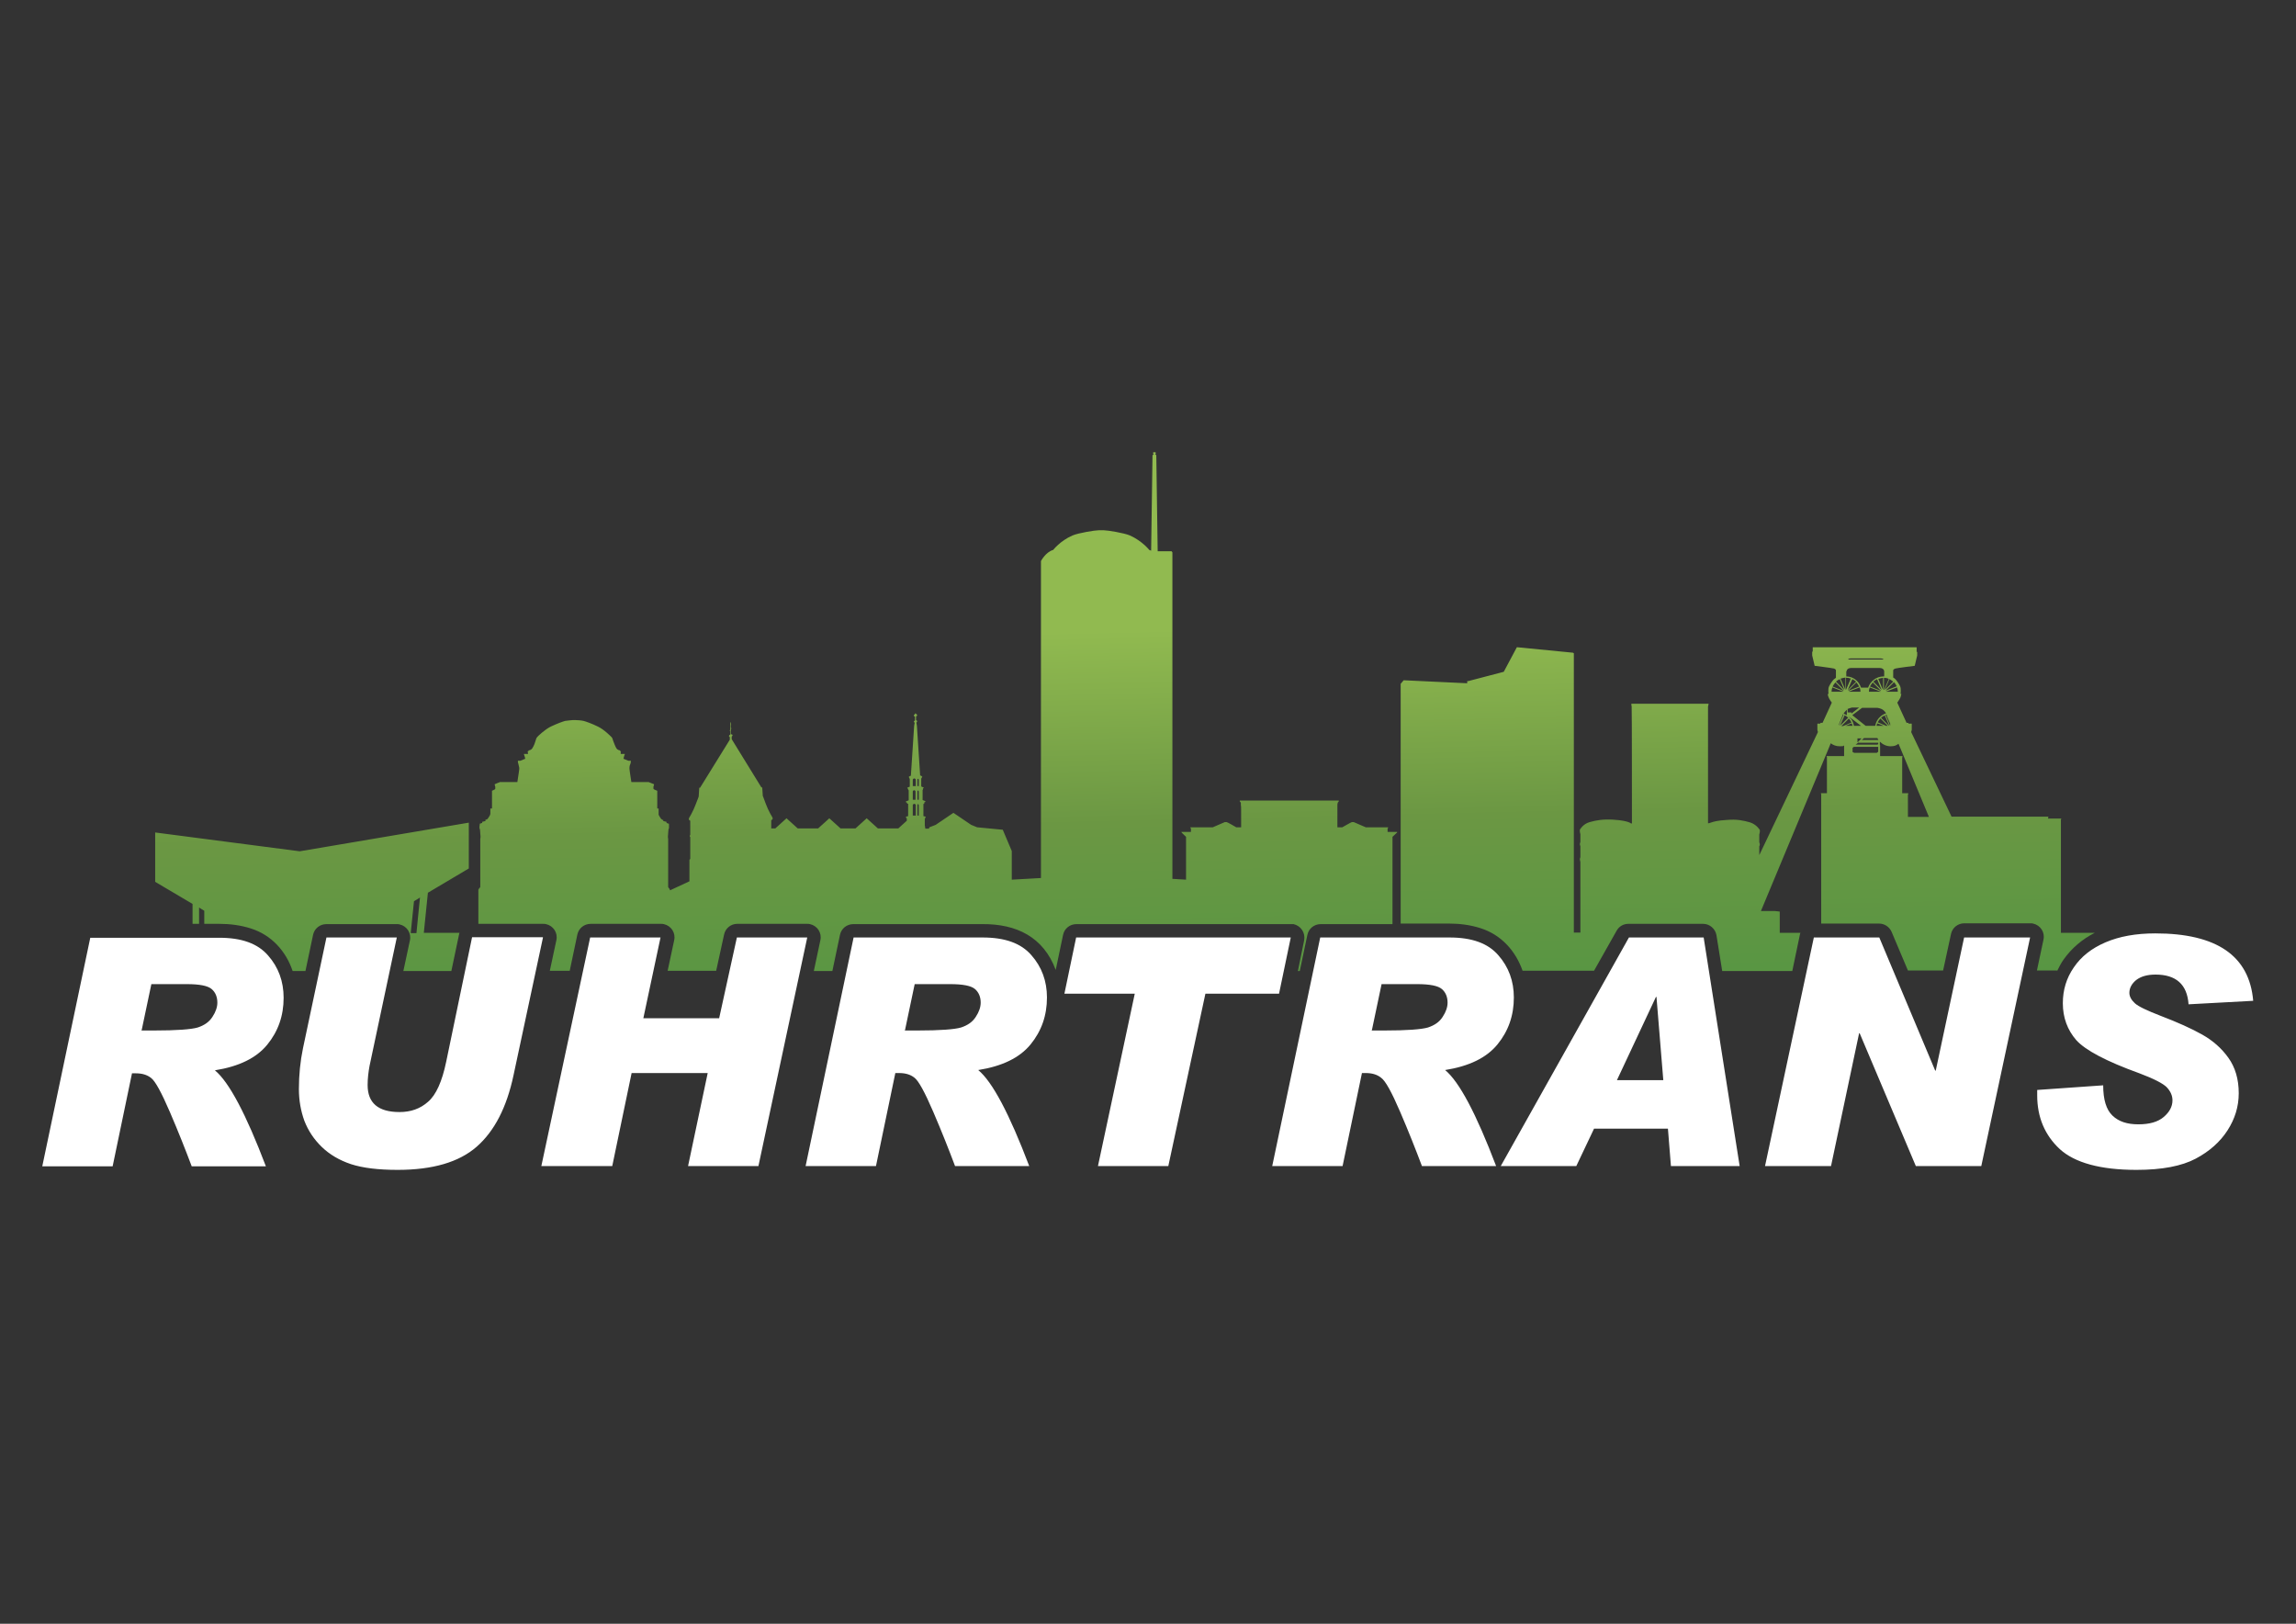 <?xml version="1.0" encoding="UTF-8"?>
<svg id="Ebene_1" data-name="Ebene 1" xmlns="http://www.w3.org/2000/svg" xmlns:xlink="http://www.w3.org/1999/xlink" version="1.1" viewBox="0 0 841.9 595.3">
  <rect x="0" y="0" width="841.9" height="595.3" fill="#333333" stroke="none"/>
  <defs>
    <style>
      .cls-1 {
        fill: url(#Unbenannter_Verlauf_3-2);
      }

      .cls-1, .cls-2, .cls-3, .cls-4 {
        fill-rule: evenodd;
        stroke-width: 0px;
      }

      .cls-2 {
        fill: #242b42;
      }

      .cls-3 {
        fill: #fff;
      }

      .cls-4 {
        fill: url(#Unbenannter_Verlauf_3);
      }
    </style>
    <linearGradient id="Unbenannter_Verlauf_3" data-name="Unbenannter Verlauf 3" x1="413.4" y1="372.5" x2="410.2" y2="231.1" gradientUnits="userSpaceOnUse">
      <stop offset="0" stop-color="#559643"/>
      <stop offset=".5" stop-color="#6b9743"/>
      <stop offset="1" stop-color="#91ba50"/>
    </linearGradient>
    <linearGradient id="Unbenannter_Verlauf_3-2" data-name="Unbenannter Verlauf 3" x1="1275.3" y1="372.5" x2="1272" y2="231.1" xlink:href="#Unbenannter_Verlauf_3"/>
  </defs>
  <g>
    <path class="cls-4" d="M154,329l-1.3,13.1h-2.1l1.2-11.7,2.3-1.4ZM165.5,356l2.8-13.3c0-.2.1-.5.2-.7h-13.1l1.5-14.7,15-8.9v-16.8l-62,10.5-53-6.9v18.1l13.7,8.1v7.3c.1,0,2.4,0,2.4,0v-6c-.1,0,1.9,1.2,1.9,1.2v4.8c0,0,5.5,0,5.5,0,3.9,0,7.9.5,11.6,1.7,7.6,2.4,12.9,8.4,15.3,15.6h4.7l2.8-13.3c.5-2.3,2.5-3.9,4.9-3.9h25.8c.3,0,.7,0,1,.1,2.7.6,4.4,3.2,3.8,5.9l-2.4,11.2h17.5ZM336.6,285.5h0c.2,0,.3.4.3.4v2.3h0s-.3,0-.3,0h-.2v-2.3s0-.4.2-.4ZM336.6,289.8h0c.2,0,.3.4.3.4v3h0s-.3,0-.3,0h-.2v-3s0-.4.2-.4ZM336.6,294.8s0,0,0,0h0s0,0,0,0c.2,0,.3.4.3.4v3.8h0s-.3,0-.3,0h-.2v-3.8s0-.4.2-.4ZM334.7,288.2v-2.4s.2-.4.5-.4h.1c.3,0,.5.4.5.4v2.4h0s-.6,0-.6,0h-.6ZM334.7,293.2v-3.1s.2-.4.5-.4,0,0,0,0h0s0,0,0,0c.3,0,.5.4.5.4v3.1h0s-.6,0-.6,0h-.6ZM334.7,299v-3.9s.2-.4.5-.4h.1c.3,0,.5.4.5.4v3.9h0s-.6,0-.6,0h-.6ZM476.6,356l2.8-13.3c.5-2.3,2.5-3.9,4.9-3.9h26.3v-31.2h0v-.8l1.7-1.6h0c0-.2,0-.2,0-.2h-3.5v-1.2s.2-.3.2-.3,0-.2,0-.2h-8.2l-4.4-1.9s-.5,0-.7,0-3.5,1.9-3.5,1.9h-1.8v-6.3c0,0,0-1.8,0-1.8v-.4c.1,0,.1-.5.1-.5l.4-.5v-.3s-17.7,0-17.7,0h-18.6v.3s.4.5.4.5v.9c.1,0,.1,1.8.1,1.8v.3c0,0,0,6,0,6h-1.8s-3.2-1.9-3.5-1.9-.7,0-.7,0l-4.4,1.9h-8.2s0,.2,0,.2.2.3.2.3v1.2h-3.5s0,0,0,.1h0c0,.1,1.7,1.7,1.7,1.7v.7h0v15l-5-.3v-119.7l-.3-.4h-5.1l-.5-34.9s0-.2,0-.3c0-.1-.5-.4-.5-.4,0,0,.3-.1.3-.3s0-.4-.2-.4c-.1,0-.3,0-.3,0h0s0,0,0,0c0,0,0,0,0,0h0c0,0-.2,0-.3,0-.2,0-.2.3-.2.4s.3.3.3.3c0,0-.4.3-.5.4,0,.1,0,.3,0,.3l-.5,34.7c-.2-.1-.5-.2-.7-.3,0,0-2.6-3.3-7.1-5.3-2.1-.9-8.2-1.9-9.6-1.9s-.9,0-.9,0h0s0,0,0,0h0c0,0-.4,0-.9,0-1.4,0-7.5,1-9.6,1.9-4.6,2-7.1,5.3-7.1,5.3-2.8.8-4.5,4.1-4.5,4.1v116.2l-10.7.6v-10.5l-3.3-7.8-9.4-.9-2.2-.9-6.5-4.4h0s0,0,0,0h0s0,0,0,0l-6.5,4.4-2.3.9-.2.5h-1.3l-.2-1.3v-2.3h.1c0,0,0-.4,0-.4h.2c0,0,0-.4,0-.4l-.8-.2v-4.5h.3c0-.1,0-.5,0-.5l.4-.2s0-.2,0-.3c-.1,0-1-.4-1-.4v-3.7h.1c0-.1,0-.5,0-.5l.3-.2s0-.2-.2-.3c-.3,0-.7-.3-.7-.3v-2.9s.2-.2.2-.2c0,0,0-.2,0-.2l.2-.2s0,0-.3-.3c-.3-.2-.5-.2-.5-.2l-1.2-18.3-.2-1.1s.3-.2.3-.5-.4-.3-.4-.4c0-.1,0-1.4,0-1.4,0,0,.3,0,.4-.3,0-.2,0-.3-.3-.5-.2-.1-.3-.3-.3-.4h0s0,0,0,0c0,0,0,0,0,0h0c0,.1-.1.3-.3.5-.2.2-.4.3-.3.5,0,.2.4.3.4.3,0,0,0,1.3,0,1.4,0,.1-.4.2-.4.4s.3.5.3.5l-.2,1.1-1.2,18.3s-.2,0-.5.2c-.3.2-.3.3-.3.3l.2.2s0,.2,0,.2c0,0,.2.2.2.2v2.9s-.4.2-.7.3c-.3,0-.2.3-.2.3l.3.2v.4c0,0,.2.1.2.1v3.7s-.9.4-1,.4c-.1,0,0,.3,0,.3l.4.2v.3s.4.1.4.1v4.5l-.8.2v.3s.1,0,.1,0v.3c0,0,.2,0,.2,0v.9l-3.1,2.8h-7.5l-4.1-3.7h0s0,0,0,0h0s0,0,0,0l-4.1,3.7h-5.5l-4.1-3.7h0s0,0,0,0h0s0,0,0,0l-4.1,3.7h-7.5l-4.1-3.7h0s0,0,0,0h0s0,0,0,0l-4.1,3.7h-1.5v-3s.4-.2.5-.4c0-.1,0-.5,0-.5,0,0-1.6-2.6-2.5-5.1-.9-2.5-1.1-2.9-1.1-2.9l-.2-3.1h-.3c0,0-10.9-17.7-10.9-17.7,0,0,0-.3,0-.4,0,0,0-.6,0-.6,0,0,.3-.2.3-.3,0-.2,0-.4-.2-.4-.1,0-.4-.2-.4-.2h0v-1.8s.2-.2.2-.2l-.2-.4v-.9c.1,0,.1-.3.1-.3v.2c-.1,0-.1-.6-.1-.6,0,0,0-.1,0-.2,0,0-.1,0-.1-.1h0s0,0,0,0c0,0,0,0,0,0h0s-.1,0-.1.1c0,0,0,.2,0,.2v.7h0v.5h0c0-.1,0,.9,0,.9v.2s-.2.4-.2.4v.2c.1,0,.2-.2.2-.2v1.5c0,0-.2.1-.3.2-.1,0-.2.3-.2.4,0,.2.3.3.3.3,0,0,0,.5,0,.6,0,0,0,.4,0,.4l-10.9,17.6h-.3c0,0-.2,3.2-.2,3.2,0,0-.1.4-1.1,2.9-.9,2.5-2.5,5.1-2.5,5.1,0,0,0,.3,0,.5,0,.1.5.4.5.4v5.1s-.2.4-.2.5c0,.2.2.4.2.4v8s-.3.2-.3.4c0,.1,0,.4,0,.4v7.4l-7.1,3.3h0c0-.1-.3-.7-.4-.8-.1,0-.3-.4-.3-.4v-17.7s-.1-.3-.1-.7.2-2.4.2-2.6c0-.3.2-.5.2-.6,0-.1,0-.2,0-.2v-1.1c-.1,0,0-.2,0-.2,0,0,0-.1,0-.1,0,0-.8-.2-.9-.3,0,0,0-.4,0-.4,0,0-1.2-.3-1.2-.3,0,0,0-.3,0-.3,0,0,0-.1,0-.1h-.2c0,0-.4-.2-.6-.4-.2-.2-.8-1.3-.9-1.5,0-.2,0-.3,0-.3v-2h-.5v-6.5c-.1,0-1.3-.5-1.4-.7,0-.2,0-.8,0-.8,0,0,.2-.5.2-.6,0,0,0-.3,0-.3,0,0-1.3-.5-1.5-.6-.2,0-.4-.2-.4-.2h-6.4s-.3-1.9-.5-3.3c-.2-1.4-.2-1.6-.2-1.9,0-.3.1-1,.3-1.3.1-.3.2-.7.2-.7h0v-.6h-.9l-1.7-.7h-.1s.2-.7.2-.8c0,0,.2-.7.2-.7s.1-.1.1-.1v-.2s0,0,0,0h-1.5v-.8c.1,0,.1-.1.1-.1h0c0-.1-.3-.1-.3-.1v-.3s-.9,0-1.4-.8c-.5-.8-.9-2.1-1.2-2.8-.2-.7-.3-1-.5-1.2-.2-.2-2.7-2.8-5-3.9-2.2-1.1-4.5-1.9-5.3-2.1-.8-.2-2.3-.3-2.7-.3-.3,0-.5,0-.5,0h0s-.2,0-.2,0h-.2s0,0,0,0c0,0-.2,0-.5,0-.4,0-1.9.2-2.7.3-.8.2-3,1-5.3,2.1-2.2,1.1-4.8,3.6-5,3.9-.2.2-.3.5-.5,1.2-.2.7-.6,1.9-1.2,2.8-.5.8-1.4.8-1.4.8v.3h-.3v.4c.1,0,.1.6.1.6h-1.5c0,0,0,.2,0,.2,0,0,.1.1.1.1s.1.6.2.7c0,0,.2.8.2.8h-.1l-1.7.7h-.9v.5h0c0,0,.1.5.2.8.1.3.2.9.3,1.3,0,.3,0,.6-.2,1.9-.2,1.4-.5,3.3-.5,3.3h-6.4s-.2.1-.4.2c-.2,0-1.4.6-1.5.6,0,0,0,.2,0,.3,0,0,.2.6.2.6,0,0,0,.7,0,.8,0,.2-1.2.7-1.2.7v6.5h-.6v2c0,0-.1.1-.1.3,0,.2-.7,1.2-.9,1.5-.2.2-.6.3-.6.3h-.2c0,0,0,.2,0,.2,0,0,0,.3,0,.3,0,0-1.2.3-1.2.3,0,0,0,.3,0,.4,0,0-.9.3-.9.3,0,0,0,0,0,.1,0,0,0,.2,0,.2v.2c-.1,0-.1.9-.1.9,0,0,0,.1,0,.2,0,.1.2.4.2.6,0,.3.2,2.3.2,2.6s-.1.7-.1.7v17.7s-.2.3-.3.4c-.1,0-.4.6-.4.6v12.5h23.8c.3,0,.7,0,1,.1,2.7.6,4.4,3.2,3.8,5.9l-2.4,11.2h7.3l2.8-13.3c.5-2.3,2.5-3.9,4.9-3.9h25.8c.3,0,.7,0,1,.1,2.7.6,4.4,3.2,3.8,5.9l-2.4,11.2h17.8l2.9-13.3c.5-2.3,2.5-3.9,4.8-3.9h25.7c.3,0,.7,0,1,.1,2.7.6,4.4,3.2,3.8,5.9l-2.4,11.3h6.8l2.8-13.3c.5-2.3,2.5-3.9,4.9-3.9h47.3c12.5-.1,22.4,4.7,26.9,16.8l2.7-12.9c.5-2.3,2.5-3.9,4.9-3.9h78.6c.3,0,.7,0,1,0,2.7.6,4.4,3.2,3.9,5.9l-2.3,11.3h.8ZM676.3,262.2c.5.2,1,.6,1.4.9l-3,3h0l1.7-3.9ZM674.3,266.1h0v-.5c.7-1.8,1.3-3.2,1.4-3.5,0,0,0-.1,0-.2,0,0,.2,0,.3.1l-1.7,4ZM689.6,252.1l.4.9-.9-.9-2.2-2.2c.4-.4.9-.7,1.4-.9l1.3,3.1ZM688.7,248.9c.6-.2,1.2-.3,1.8-.4v4.5l-.5-1.1-1.3-3.1ZM688.7,252.2l1.1,1.1-2.8-1.1-1.3-.5c.2-.5.6-1,1-1.5l2,2ZM689.7,253.6h-4.4c0-.6.1-1.1.3-1.6l4.1,1.6ZM688.4,259.5s1.3.2,2,.7c.5.4.9.8,1.2,1.3-2.1.7-3.6,2.4-4,4.6h-3.5l-4.9-3.9,3.6-2.7h5.6ZM677.5,261.3v-1.4c.7-.3,1.6-.5,1.6-.5h2.6l-2.8,2.2v-.4h-1.4ZM682.4,266.1h-2.6c-.2-1.2-.7-2.3-1.6-3.1l-.4-.4,4.6,3.5ZM681.1,272.2v-1.5h1.5l-1.5,1.5ZM681.6,272.3h7.1v.5s-.3.2-.3.2h-8l1.1-.8ZM679.4,274.1l.4-.3h8.9c0,0,0,1.8,0,1.8l-.5.4h-8.3l-.6-.3v-1.5ZM682.6,271.4l.9-.8h4.9c.1.3.3.5.4.7h0s-6.2,0-6.2,0ZM688.1,266.1c0-.3.1-.6.3-.9l2.3.9h-2.6ZM688.5,264.9c.2-.5.6-1,1-1.5l2.7,2.7h-.6l-3.1-1.3ZM689.7,263.2c.4-.4.9-.7,1.4-.9l1.7,3.9h0l-3-3ZM691.4,262.1c.1,0,.3-.1.4-.1,0,0,0,.1,0,.2,0,.2.6,1.5,1.3,3.1v.8h0l-1.7-4ZM677.8,253.6l4.1-1.6c.2.5.3,1.1.3,1.6h-4.4ZM677.6,253.3l1.1-1.1,2-2c.4.4.7.9,1,1.5l-4.1,1.6ZM678.4,252.1l-.9.9,1.7-4c.5.2,1,.6,1.4.9l-2.1,2.1ZM677.9,263.4c.4.4.7.9,1,1.5l-3.1,1.3h-.6l2.7-2.7ZM679,265.2c.1.3.2.6.3.9h-2.6l2.3-.9ZM696.2,272.8c.5,1.2.8,1.9.8,1.9l10.3,24.8h-7.7v-8.2h.1v-.5h-2.2v-13.2h.1v-.4h-8.2v-4.1h-.1v-1.2c1,1,2.4,1.7,3.9,1.7s2.1-.3,2.9-.9ZM695.9,253.6h-4.4l4.1-1.6c.2.5.3,1.1.3,1.6ZM695.5,251.6l-4.1,1.6,3.1-3.1c.4.4.7.9,1,1.5ZM694.2,249.9l-3.1,3.1,1.7-4c.5.2,1,.6,1.4.9ZM690.8,253v-4.5c.6,0,1.2.1,1.8.4l-1.8,4.2ZM677.9,241.5c.2-.1.7-.1.7-.1h11s.5,0,.7.1c.2.1.4.3.4.3h-13.1s.2-.2.4-.3ZM677.1,246.1c0-.1.1-.5.4-.8.4-.4,1.2-.4,1.2-.4h10.6s.8,0,1.2.4c.3.3.4.6.4.8s0,1.8,0,1.9c-.1,0-.2,0-.3,0-2.6,0-4.8,1.8-5.6,4.1h-2.6c-.7-2.3-2.8-4.1-5.4-4.1,0-.2,0-1.8,0-1.9ZM677.1,248.5c.4,0,.8,0,1.1.2,0,0,0,0,0,0,0,0,.1,0,.2,0,0,0,0,0,0,0,0,0,0,0,.1,0,0,0,.1,0,.2,0l-1.2,2.8-.6,1.4v-4.5ZM677.2,260.2v2c-.4-.2-.8-.4-1.2-.6.3-.5.8-1,1.2-1.4ZM676.7,248.5v4.5l-1.8-4.2c.6-.2,1.2-.3,1.8-.4ZM674.6,249l1.7,4-3.1-3.1c.4-.4.9-.7,1.4-.9ZM673,250.2l3.1,3.1-4.1-1.6c.2-.5.6-1,1-1.5ZM671.6,253.6c0-.6.1-1.1.3-1.6l4.1,1.6h-4.4ZM754.3,356c.7-1.4,1.4-2.8,2.3-4.1,3.1-4.4,7-7.6,11.5-9.9h-12.4v-41.6h.1v-.3h-4.8v-.4h.1v-.3h-35.5l-14.8-31,.2-.8v-.3s0-.2,0-.2v-1.8h-1.2v-.3s-.7,0-.7,0l-3.4-7.4s.9-1.3,1.2-2c.2-.7.3-1.2.3-1.2h-.3s.3-1.9-.2-2.9c-.5-1-1.3-2.1-1.7-2.5-.3-.3-.6-.5-.8-.6v-2.7s.1-.4.8-.6c.6-.2,7.1-1,7.1-1l.9-3.8v-1.3h-.2v-1.7h-38.1v1.6h-.2v1.4l.9,3.8s6.4.8,7.1,1c.6.2.7.6.7.6v.8s0,2,0,2c-.2.1-.5.4-.8.6-.4.4-1.2,1.5-1.7,2.5-.5,1-.2,2.8-.2,2.8h-.3s0,.5.3,1.2c.2.7,1.2,2,1.2,2l-3.4,7.4h-.8v.3s-1.1,0-1.1,0v1.8c0,0,0,.2,0,.2v.3s.2.8.2.8l-21.5,45.1c0-1.2,0-3.2,0-3.2,0,0,.2-.4.2-.7s-.2-.8-.2-.8v-2.9s.2-.7.2-.9c0-.2,0-.7,0-.7,0,0-1.1-2-3.6-2.8-2.5-.7-4.8-1.2-8.4-.9-3.6.2-5.1.7-5.7.9-.6.2-.9.3-.9.3h-.4c0,.1,0-42.6,0-42.6v-.3c.1,0,.1-.2.1-.2v-.2c.1,0,.1-.5.1-.5h-28.3v.7c.1,0,.1.2.1.2v.3c.1,0,.1,42.7.1,42.7h-.4c0-.1-.3-.3-.9-.5-.6-.2-2.1-.7-5.7-.9-3.6-.2-6,.2-8.5.9-2.5.7-3.6,2.8-3.6,2.8,0,0,0,.5,0,.7,0,.2.2.9.2.9v2.9s-.2.5-.2.8.2.7.2.7c0,0,0,4,0,4.1,0,0-.2.4-.2.7,0,.3.2,1,.2,1v25.9h-2.4v-102.4l-.3-.2-20.4-2h-.1s-.1,0-.1,0l-4.8,9-13,3.4h-.2s-.2,0-.2,0v.8l-23.3-1.1-1.1,1.3v87.9h17.7c3.9,0,7.9.5,11.6,1.7,7.6,2.4,12.9,8.4,15.4,15.6h26.2l8.3-14.7c.9-1.6,2.5-2.5,4.3-2.5h27.4c2.4,0,4.5,1.8,4.9,4.2l2.1,13.1h25.7l2.8-13.4c0-.2.1-.4.2-.6h-7.6v-7.8l-1.8-.2h-5.1l24.7-59.3s.4-.9.9-2.2c.9.7,2,1.1,3.3,1.1s1.1,0,1.6-.3v3.9h-6.4v.3h.1v13.3h-2.2v.3h.1v47.5h21.2c2,0,3.8,1.2,4.6,3l6,14.2h12.9l2.9-13.4c.5-2.3,2.5-3.9,4.9-3.9h24.2c.3,0,.7,0,1,.1,2.7.6,4.4,3.2,3.8,5.9l-2.4,11.3h7.4Z"/>
    <path class="cls-3" d="M826.5,366.9l-24,1.3c-.5-7.3-4.6-10.9-12.1-10.9-3.1,0-5.4.7-7.1,2-1.6,1.3-2.5,2.9-2.5,4.7,0,1.3.7,2.6,2,3.8,1.3,1.2,4.5,2.7,9.4,4.6,6.3,2.4,11.4,4.7,15.3,6.9,3.9,2.2,7.1,5,9.6,8.5,2.5,3.5,3.8,7.8,3.8,13,0,4.9-1.4,9.4-4.1,13.6-2.7,4.2-6.6,7.7-11.7,10.4-5.1,2.7-12.3,4.1-21.7,4.1-13.2,0-22.6-2.6-28.1-7.6-5.5-5.1-8.3-11.7-8.3-19.7v-2s24.2-1.7,24.2-1.7c0,5.2,1.1,8.9,3.4,11.1,2.3,2.2,5.4,3.2,9.5,3.2,4.1,0,7.2-.9,9.3-2.7,2.1-1.8,3.2-3.8,3.2-6.1,0-1.7-.7-3.3-2.1-4.8-1.4-1.4-4.7-3.1-10-5.1-12.2-4.4-19.9-8.5-23.2-12.2-3.2-3.7-4.9-8.2-4.9-13.5,0-4.8,1.3-9.2,4-13.1,2.7-4,6.5-7,11.6-9.2,5.1-2.2,11.2-3.3,18.3-3.3,22.5,0,34.5,8.2,35.9,24.7ZM744.4,343.7l-17.9,83.8h-24s-20.6-48.7-20.6-48.7h-.2s-10.3,48.7-10.3,48.7h-24.2s17.9-83.8,17.9-83.8h24s20.5,48.8,20.5,48.8h.2s10.4-48.8,10.4-48.8h24.2ZM609.9,396l-2.5-30.5h-.2s-14.3,30.5-14.3,30.5h17.1ZM637.9,427.5h-25.2s-1.1-13.7-1.1-13.7h-27.1s-6.5,13.7-6.5,13.7h-27.7s47-83.8,47-83.8h27.4s13.2,83.8,13.2,83.8ZM502.8,377.8h4.9c8.2,0,13.5-.4,15.9-1.1,2.4-.8,4.2-2,5.4-3.9,1.2-1.8,1.8-3.6,1.8-5.2,0-2.1-.7-3.8-2.1-5-1.4-1.2-4.4-1.8-9.1-1.8h-13s-3.6,17.1-3.6,17.1ZM484.2,343.7h47.3c8.2,0,14.1,2.1,17.9,6.5,3.8,4.3,5.7,9.5,5.7,15.5,0,6.6-2,12.3-6,17.2-4,4.9-10.4,8-19.2,9.4,5.2,4.3,11.4,16,18.7,35.2h-27.2c-2.3-6.1-4.9-12.7-8-19.9-3.1-7.2-5.4-11.4-7-12.5-1.5-1.2-3.4-1.7-5.6-1.7h-1.4s-7.1,34.1-7.1,34.1h-25.8s17.6-83.8,17.6-83.8ZM473.3,343.7l-4.3,20.6h-27s-13.6,63.2-13.6,63.2h-25.8s13.5-63.2,13.5-63.2h-25.8s4.3-20.6,4.3-20.6h78.6ZM331.6,377.8h4.9c8.2,0,13.5-.4,15.9-1.1,2.4-.8,4.2-2,5.4-3.9,1.2-1.8,1.8-3.6,1.8-5.2,0-2.1-.7-3.8-2.1-5-1.4-1.2-4.4-1.8-9.1-1.8h-13s-3.6,17.1-3.6,17.1ZM313,343.7h47.3c8.2,0,14.1,2.1,17.9,6.5,3.8,4.3,5.7,9.5,5.7,15.5,0,6.6-2,12.3-6,17.2-4,4.9-10.4,8-19.2,9.4,5.2,4.3,11.4,16,18.7,35.2h-27.2c-2.3-6.1-4.9-12.7-8-19.9-3.1-7.2-5.4-11.4-6.9-12.5-1.5-1.2-3.4-1.7-5.6-1.7h-1.4s-7.1,34.1-7.1,34.1h-25.8s17.6-83.8,17.6-83.8ZM296,343.7l-17.9,83.8h-25.8s7.2-34.1,7.2-34.1h-27.9s-7.1,34.1-7.1,34.1h-26s17.9-83.8,17.9-83.8h25.8s-6.3,29.6-6.3,29.6h27.8s6.5-29.6,6.5-29.6h25.7ZM199.1,343.7l-10.8,50.5c-2.5,11.8-7,20.5-13.5,26.2-6.5,5.7-16.2,8.5-29,8.5-7.1,0-12.8-.7-17.1-2.1-4.2-1.4-7.8-3.5-10.7-6.3-2.9-2.8-5-6-6.4-9.6-1.3-3.6-2-7.5-2-11.6,0-5.2.5-10.2,1.5-15l8.6-40.6h25.8s-10,47.1-10,47.1c-.4,2.2-.7,4.5-.7,7,0,6.6,3.9,9.9,11.7,9.9,4.1,0,7.6-1.2,10.5-3.8,2.9-2.5,5.1-7.4,6.6-14.6l9.5-45.7h25.9ZM51.7,377.8h4.9c8.2,0,13.5-.4,15.9-1.1,2.4-.8,4.2-2,5.4-3.9,1.2-1.8,1.8-3.6,1.8-5.2,0-2.1-.7-3.8-2.1-5-1.4-1.2-4.4-1.8-9.1-1.8h-13s-3.6,17.1-3.6,17.1ZM33.1,343.8h47.3c8.2,0,14.1,2.1,17.9,6.5,3.8,4.3,5.7,9.5,5.7,15.5,0,6.6-2,12.3-6,17.2-4,4.9-10.4,8-19.2,9.4,5.2,4.3,11.4,16,18.7,35.2h-27.2c-2.3-6.1-4.9-12.7-8-19.9-3.1-7.2-5.4-11.4-6.9-12.5-1.5-1.2-3.4-1.7-5.6-1.7h-1.4s-7.1,34.1-7.1,34.1H15.5s17.6-83.8,17.6-83.8Z"/>
  </g>
  <g>
    <path class="cls-1" d="M1015.9,329l-1.3,13.1h-2.1l1.2-11.7,2.3-1.4ZM1027.4,356l2.8-13.3c0-.2.1-.5.2-.7h-13.1l1.5-14.7,15-8.9v-16.8l-62,10.5-53-6.9v18.1l13.7,8.1v7.3c.1,0,2.4,0,2.4,0v-6c-.1,0,1.9,1.2,1.9,1.2v4.8c0,0,5.5,0,5.5,0,3.9,0,7.9.5,11.6,1.7,7.6,2.4,12.9,8.4,15.3,15.6h4.7l2.8-13.3c.5-2.3,2.5-3.9,4.9-3.9h25.8c.3,0,.7,0,1,.1,2.7.6,4.4,3.2,3.8,5.9l-2.4,11.2h17.5ZM1198.5,285.5h0c.2,0,.3.4.3.4v2.3h0s-.3,0-.3,0h-.2v-2.3s0-.4.2-.4ZM1198.5,289.8h0c.2,0,.3.4.3.4v3h0s-.3,0-.3,0h-.2v-3s0-.4.2-.4ZM1198.5,294.8s0,0,0,0h0s0,0,0,0c.2,0,.3.4.3.4v3.8h0s-.3,0-.3,0h-.2v-3.8s0-.4.2-.4ZM1196.6,288.2v-2.4s.2-.4.5-.4h.1c.3,0,.5.4.5.4v2.4h0s-.6,0-.6,0h-.6ZM1196.6,293.2v-3.1s.2-.4.5-.4,0,0,0,0h0s0,0,0,0c.3,0,.5.4.5.4v3.1h0s-.6,0-.6,0h-.6ZM1196.6,299v-3.9s.2-.4.5-.4h.1c.3,0,.5.4.5.4v3.9h0s-.6,0-.6,0h-.6ZM1338.5,356l2.8-13.3c.5-2.3,2.5-3.9,4.9-3.9h26.3v-31.2h0v-.8l1.7-1.6h0c0-.2,0-.2,0-.2h-3.5v-1.2s.2-.3.2-.3,0-.2,0-.2h-8.2l-4.4-1.9s-.5,0-.7,0-3.5,1.9-3.5,1.9h-1.8v-6.3c0,0,0-1.8,0-1.8v-.4c.1,0,.1-.5.1-.5l.4-.5v-.3s-17.7,0-17.7,0h-18.6v.3s.4.5.4.5v.9c.1,0,.1,1.8.1,1.8v.3c0,0,0,6,0,6h-1.8s-3.2-1.9-3.5-1.9-.7,0-.7,0l-4.4,1.9h-8.2s0,.2,0,.2.2.3.2.3v1.2h-3.5s0,0,0,.1h0c0,.1,1.7,1.7,1.7,1.7v.7h0v15l-5-.3v-119.7l-.3-.4h-5.1l-.5-34.9s0-.2,0-.3c0-.1-.5-.4-.5-.4,0,0,.3-.1.3-.3s0-.4-.2-.4c-.1,0-.3,0-.3,0h0s0,0,0,0c0,0,0,0,0,0h0c0,0-.2,0-.3,0-.2,0-.2.3-.2.4s.3.3.3.3c0,0-.4.3-.5.4,0,.1,0,.3,0,.3l-.5,34.7c-.2-.1-.5-.2-.7-.3,0,0-2.6-3.3-7.1-5.3-2.1-.9-8.2-1.9-9.6-1.9s-.9,0-.9,0h0s0,0,0,0h0c0,0-.4,0-.9,0-1.4,0-7.5,1-9.6,1.9-4.6,2-7.1,5.3-7.1,5.3-2.8.8-4.5,4.1-4.5,4.1v116.2l-10.7.6v-10.5l-3.3-7.8-9.4-.9-2.2-.9-6.5-4.4h0s0,0,0,0h0s0,0,0,0l-6.5,4.4-2.3.9-.2.5h-1.3l-.2-1.3v-2.3h.1c0,0,0-.4,0-.4h.2c0,0,0-.4,0-.4l-.8-.2v-4.5h.3c0-.1,0-.5,0-.5l.4-.2s0-.2,0-.3c-.1,0-1-.4-1-.4v-3.7h.1c0-.1,0-.5,0-.5l.3-.2s0-.2-.2-.3c-.3,0-.7-.3-.7-.3v-2.9s.2-.2.2-.2c0,0,0-.2,0-.2l.2-.2s0,0-.3-.3c-.3-.2-.5-.2-.5-.2l-1.2-18.3-.2-1.1s.3-.2.3-.5-.4-.3-.4-.4c0-.1,0-1.4,0-1.4,0,0,.3,0,.4-.3,0-.2,0-.3-.3-.5-.2-.1-.3-.3-.3-.4h0s0,0,0,0c0,0,0,0,0,0h0c0,.1-.1.3-.3.5-.2.2-.4.3-.3.5,0,.2.4.3.4.3,0,0,0,1.3,0,1.4,0,.1-.4.2-.4.4s.3.5.3.5l-.2,1.1-1.2,18.3s-.2,0-.5.2c-.3.2-.3.3-.3.3l.2.2s0,.2,0,.2c0,0,.2.2.2.2v2.9s-.4.2-.7.3c-.3,0-.2.3-.2.3l.3.2v.4c0,0,.2.1.2.1v3.7s-.9.4-1,.4c-.1,0,0,.3,0,.3l.4.2v.3s.4.1.4.1v4.5l-.8.2v.3s.1,0,.1,0v.3c0,0,.2,0,.2,0v.9l-3.1,2.8h-7.5l-4.1-3.7h0s0,0,0,0h0s0,0,0,0l-4.1,3.7h-5.5l-4.1-3.7h0s0,0,0,0h0s0,0,0,0l-4.1,3.7h-7.5l-4.1-3.7h0s0,0,0,0h0s0,0,0,0l-4.1,3.7h-1.5v-3s.4-.2.5-.4c0-.1,0-.5,0-.5,0,0-1.6-2.6-2.5-5.1-.9-2.5-1.1-2.9-1.1-2.9l-.2-3.1h-.3c0,0-10.9-17.7-10.9-17.7,0,0,0-.3,0-.4,0,0,0-.6,0-.6,0,0,.3-.2.3-.3,0-.2,0-.4-.2-.4-.1,0-.4-.2-.4-.2h0v-1.8s.2-.2.2-.2l-.2-.4v-.9c.1,0,.1-.3.1-.3v.2c-.1,0-.1-.6-.1-.6,0,0,0-.1,0-.2,0,0-.1,0-.1-.1h0s0,0,0,0c0,0,0,0,0,0h0s-.1,0-.1.1c0,0,0,.2,0,.2v.7h0v.5h0c0-.1,0,.9,0,.9v.2s-.2.4-.2.4v.2c.1,0,.2-.2.2-.2v1.5c0,0-.2.1-.3.2-.1,0-.2.3-.2.4,0,.2.3.3.3.3,0,0,0,.5,0,.6,0,0,0,.4,0,.4l-10.9,17.6h-.3c0,0-.2,3.2-.2,3.2,0,0-.1.4-1.1,2.9-.9,2.5-2.5,5.1-2.5,5.1,0,0,0,.3,0,.5,0,.1.5.4.5.4v5.1s-.2.4-.2.5c0,.2.2.4.2.4v8s-.3.2-.3.4c0,.1,0,.4,0,.4v7.4l-7.1,3.3h0c0-.1-.3-.7-.4-.8-.1,0-.3-.4-.3-.4v-17.7s-.1-.3-.1-.7.2-2.4.2-2.6c0-.3.2-.5.2-.6,0-.1,0-.2,0-.2v-1.1c-.1,0,0-.2,0-.2,0,0,0-.1,0-.1,0,0-.8-.2-.9-.3,0,0,0-.4,0-.4,0,0-1.2-.3-1.2-.3,0,0,0-.3,0-.3,0,0,0-.1,0-.1h-.2c0,0-.4-.2-.6-.4-.2-.2-.8-1.3-.9-1.5,0-.2,0-.3,0-.3v-2h-.5v-6.5c-.1,0-1.3-.5-1.4-.7,0-.2,0-.8,0-.8,0,0,.2-.5.2-.6,0,0,0-.3,0-.3,0,0-1.3-.5-1.5-.6-.2,0-.4-.2-.4-.2h-6.4s-.3-1.9-.5-3.3c-.2-1.4-.2-1.6-.2-1.9,0-.3.1-1,.3-1.3.1-.3.2-.7.2-.7h0v-.6h-.9l-1.7-.7h-.1s.2-.7.2-.8c0,0,.2-.7.2-.7s.1-.1.1-.1v-.2s0,0,0,0h-1.5v-.8c.1,0,.1-.1.1-.1h0c0-.1-.3-.1-.3-.1v-.3s-.9,0-1.4-.8c-.5-.8-.9-2.1-1.2-2.8-.2-.7-.3-1-.5-1.2-.2-.2-2.7-2.8-5-3.9-2.2-1.1-4.5-1.9-5.3-2.1-.8-.2-2.3-.3-2.7-.3-.3,0-.5,0-.5,0h0s-.2,0-.2,0h-.2s0,0,0,0c0,0-.2,0-.5,0-.4,0-1.9.2-2.7.3-.8.2-3,1-5.3,2.1-2.2,1.1-4.8,3.6-5,3.9-.2.2-.3.5-.5,1.2-.2.7-.6,1.9-1.2,2.8-.5.8-1.4.8-1.4.8v.3h-.3v.4c.1,0,.1.6.1.6h-1.5c0,0,0,.2,0,.2,0,0,.1.1.1.1s.1.6.2.7c0,0,.2.8.2.8h-.1l-1.7.7h-.9v.5h0c0,0,.1.5.2.8.1.3.2.9.3,1.3,0,.3,0,.6-.2,1.9-.2,1.4-.5,3.3-.5,3.3h-6.4s-.2.1-.4.2c-.2,0-1.4.6-1.5.6,0,0,0,.2,0,.3,0,0,.2.6.2.6,0,0,0,.7,0,.8,0,.2-1.2.7-1.2.7v6.5h-.6v2c0,0-.1.1-.1.3,0,.2-.7,1.2-.9,1.5-.2.2-.6.3-.6.3h-.2c0,0,0,.2,0,.2,0,0,0,.3,0,.3,0,0-1.2.3-1.2.3,0,0,0,.3,0,.4,0,0-.9.3-.9.3,0,0,0,0,0,.1,0,0,0,.2,0,.2v.2c-.1,0-.1.9-.1.9,0,0,0,.1,0,.2,0,.1.2.4.2.6,0,.3.2,2.3.2,2.6s-.1.7-.1.7v17.7s-.2.3-.3.4c-.1,0-.4.6-.4.6v12.5h23.8c.3,0,.7,0,1,.1,2.7.6,4.4,3.2,3.8,5.9l-2.4,11.2h7.3l2.8-13.3c.5-2.3,2.5-3.9,4.9-3.9h25.8c.3,0,.7,0,1,.1,2.7.6,4.4,3.2,3.8,5.9l-2.4,11.2h17.8l2.9-13.3c.5-2.3,2.5-3.9,4.8-3.9h25.7c.3,0,.7,0,1,.1,2.7.6,4.4,3.2,3.8,5.9l-2.4,11.3h6.8l2.8-13.3c.5-2.3,2.5-3.9,4.9-3.9h47.3c12.5-.1,22.4,4.7,26.9,16.8l2.7-12.9c.5-2.3,2.5-3.9,4.9-3.9h78.6c.3,0,.7,0,1,0,2.7.6,4.4,3.2,3.9,5.9l-2.3,11.3h.8ZM1538.2,262.2c.5.2,1,.6,1.4.9l-3,3h0l1.7-3.9ZM1536.2,266.1h0v-.5c.7-1.8,1.3-3.2,1.4-3.5,0,0,0-.1,0-.2,0,0,.2,0,.3.1l-1.7,4ZM1551.5,252.1l.4.9-.9-.9-2.2-2.2c.4-.4.9-.7,1.4-.9l1.3,3.1ZM1550.5,248.9c.6-.2,1.2-.3,1.8-.4v4.5l-.5-1.1-1.3-3.1ZM1550.6,252.2l1.1,1.1-2.8-1.1-1.3-.5c.2-.5.6-1,1-1.5l2,2ZM1551.6,253.6h-4.4c0-.6.1-1.1.3-1.6l4.1,1.6ZM1550.3,259.5s1.3.2,2,.7c.5.4.9.8,1.2,1.3-2.1.7-3.6,2.4-4,4.6h-3.5l-4.9-3.9,3.6-2.7h5.6ZM1539.4,261.3v-1.4c.7-.3,1.6-.5,1.6-.5h2.6l-2.8,2.2v-.4h-1.4ZM1544.2,266.1h-2.6c-.2-1.2-.7-2.3-1.6-3.1l-.4-.4,4.6,3.5ZM1543,272.2v-1.5h1.5l-1.5,1.5ZM1543.5,272.3h7.1v.5s-.3.2-.3.2h-8l1.1-.8ZM1541.3,274.1l.4-.3h8.9c0,0,0,1.8,0,1.8l-.5.4h-8.3l-.6-.3v-1.5ZM1544.5,271.4l.9-.8h4.9c.1.3.3.5.4.7h0s-6.2,0-6.2,0ZM1550,266.1c0-.3.1-.6.3-.9l2.3.9h-2.6ZM1550.4,264.9c.2-.5.6-1,1-1.5l2.7,2.7h-.6l-3.1-1.3ZM1551.6,263.2c.4-.4.9-.7,1.4-.9l1.7,3.9h0l-3-3ZM1553.3,262.1c.1,0,.3-.1.4-.1,0,0,0,.1,0,.2,0,.2.6,1.5,1.3,3.1v.8h0l-1.7-4ZM1539.7,253.6l4.1-1.6c.2.5.3,1.1.3,1.6h-4.4ZM1539.5,253.3l1.1-1.1,2-2c.4.4.7.9,1,1.5l-4.1,1.6ZM1540.3,252.1l-.9.9,1.7-4c.5.2,1,.6,1.4.9l-2.1,2.1ZM1539.8,263.4c.4.4.7.9,1,1.5l-3.1,1.3h-.6l2.7-2.7ZM1540.9,265.2c.1.3.2.6.3.9h-2.6l2.3-.9ZM1558.1,272.8c.5,1.2.8,1.9.8,1.9l10.3,24.8h-7.7v-8.2h.1v-.5h-2.2v-13.2h.1v-.4h-8.2v-4.1h-.1v-1.2c1,1,2.4,1.7,3.9,1.7s2.1-.3,2.9-.9ZM1557.8,253.6h-4.4l4.1-1.6c.2.5.3,1.1.3,1.6ZM1557.3,251.6l-4.1,1.6,3.1-3.1c.4.4.7.9,1,1.5ZM1556.1,249.9l-3.1,3.1,1.7-4c.5.2,1,.6,1.4.9ZM1552.7,253v-4.5c.6,0,1.2.1,1.8.4l-1.8,4.2ZM1539.7,241.5c.2-.1.7-.1.7-.1h11s.5,0,.7.1c.2.1.4.3.4.3h-13.1s.2-.2.4-.3ZM1539,246.1c0-.1.1-.5.4-.8.4-.4,1.2-.4,1.2-.4h10.6s.8,0,1.2.4c.3.3.4.6.4.8s0,1.8,0,1.9c-.1,0-.2,0-.3,0-2.6,0-4.8,1.8-5.6,4.1h-2.6c-.7-2.3-2.8-4.1-5.4-4.1,0-.2,0-1.8,0-1.9ZM1539,248.5c.4,0,.8,0,1.1.2,0,0,0,0,0,0,0,0,.1,0,.2,0,0,0,0,0,0,0,0,0,0,0,.1,0,0,0,.1,0,.2,0l-1.2,2.8-.6,1.4v-4.5ZM1539.1,260.2v2c-.4-.2-.8-.4-1.2-.6.3-.5.8-1,1.2-1.4ZM1538.6,248.5v4.5l-1.8-4.2c.6-.2,1.2-.3,1.8-.4ZM1536.5,249l1.7,4-3.1-3.1c.4-.4.9-.7,1.4-.9ZM1534.9,250.2l3.1,3.1-4.1-1.6c.2-.5.6-1,1-1.5ZM1533.5,253.6c0-.6.1-1.1.3-1.6l4.1,1.6h-4.4ZM1616.2,356c.7-1.4,1.4-2.8,2.3-4.1,3.1-4.4,7-7.6,11.5-9.9h-12.4v-41.6h.1v-.3h-4.8v-.4h.1v-.3h-35.5l-14.8-31,.2-.8v-.3s0-.2,0-.2v-1.8h-1.2v-.3s-.7,0-.7,0l-3.4-7.4s.9-1.3,1.2-2c.2-.7.3-1.2.3-1.2h-.3s.3-1.9-.2-2.9c-.5-1-1.3-2.1-1.7-2.5-.3-.3-.6-.5-.8-.6v-2.7s.1-.4.8-.6c.6-.2,7.1-1,7.1-1l.9-3.8v-1.3h-.2v-1.7h-38.1v1.6h-.2v1.4l.9,3.8s6.4.8,7.1,1c.6.2.7.6.7.6v.8s0,2,0,2c-.2.1-.5.4-.8.6-.4.4-1.2,1.5-1.7,2.5-.5,1-.2,2.8-.2,2.8h-.3s0,.5.3,1.2c.2.7,1.2,2,1.2,2l-3.4,7.4h-.8v.3s-1.1,0-1.1,0v1.8c0,0,0,.2,0,.2v.3s.2.8.2.8l-21.5,45.1c0-1.2,0-3.2,0-3.2,0,0,.2-.4.2-.7s-.2-.8-.2-.8v-2.9s.2-.7.2-.9c0-.2,0-.7,0-.7,0,0-1.1-2-3.6-2.8-2.5-.7-4.8-1.2-8.4-.9-3.6.2-5.1.7-5.7.9-.6.2-.9.3-.9.3h-.4c0,.1,0-42.6,0-42.6v-.3c.1,0,.1-.2.1-.2v-.2c.1,0,.1-.5.1-.5h-28.3v.7c.1,0,.1.2.1.2v.3c.1,0,.1,42.7.1,42.7h-.4c0-.1-.3-.3-.9-.5-.6-.2-2.1-.7-5.7-.9-3.6-.2-6,.2-8.5.9-2.5.7-3.6,2.8-3.6,2.8,0,0,0,.5,0,.7,0,.2.2.9.2.9v2.9s-.2.5-.2.8.2.7.2.7c0,0,0,4,0,4.1,0,0-.2.4-.2.7,0,.3.2,1,.2,1v25.9h-2.4v-102.4l-.3-.2-20.4-2h-.1s-.1,0-.1,0l-4.8,9-13,3.4h-.2s-.2,0-.2,0v.8l-23.3-1.1-1.1,1.3v87.9h17.7c3.9,0,7.9.5,11.6,1.7,7.6,2.4,12.9,8.4,15.4,15.6h26.2l8.3-14.7c.9-1.6,2.5-2.5,4.3-2.5h27.4c2.4,0,4.5,1.8,4.9,4.2l2.1,13.1h25.7l2.8-13.4c0-.2.1-.4.2-.6h-7.6v-7.8l-1.8-.2h-5.1l24.7-59.3s.4-.9.9-2.2c.9.7,2,1.1,3.3,1.1s1.1,0,1.6-.3v3.9h-6.4v.3h.1v13.3h-2.2v.3h.1v47.5h21.2c2,0,3.8,1.2,4.6,3l6,14.2h12.9l2.9-13.4c.5-2.3,2.5-3.9,4.9-3.9h24.2c.3,0,.7,0,1,.1,2.7.6,4.4,3.2,3.8,5.9l-2.4,11.3h7.4Z"/>
    <path class="cls-2" d="M1688.4,366.9l-24,1.3c-.5-7.3-4.6-10.9-12.1-10.9-3.1,0-5.4.7-7.1,2-1.6,1.3-2.5,2.9-2.5,4.7,0,1.3.7,2.6,2,3.8,1.3,1.2,4.5,2.7,9.4,4.6,6.3,2.4,11.4,4.7,15.3,6.9,3.9,2.2,7.1,5,9.6,8.5,2.5,3.5,3.8,7.8,3.8,13,0,4.9-1.4,9.4-4.1,13.6-2.7,4.2-6.6,7.7-11.7,10.4-5.1,2.7-12.3,4.1-21.7,4.1-13.2,0-22.6-2.6-28.1-7.6-5.5-5.1-8.3-11.7-8.3-19.7v-2s24.2-1.7,24.2-1.7c0,5.2,1.1,8.9,3.4,11.1,2.3,2.2,5.4,3.2,9.5,3.2,4.1,0,7.2-.9,9.3-2.7,2.1-1.8,3.2-3.8,3.2-6.1,0-1.7-.7-3.3-2.1-4.8-1.4-1.4-4.7-3.1-10-5.1-12.2-4.4-19.9-8.5-23.2-12.2-3.2-3.7-4.9-8.2-4.9-13.5,0-4.8,1.3-9.2,4-13.1,2.7-4,6.5-7,11.6-9.2,5.1-2.2,11.2-3.3,18.3-3.3,22.5,0,34.5,8.2,35.9,24.7ZM1606.3,343.7l-17.9,83.8h-24s-20.6-48.7-20.6-48.7h-.2s-10.3,48.7-10.3,48.7h-24.2s17.9-83.8,17.9-83.8h24s20.5,48.8,20.5,48.8h.2s10.4-48.8,10.4-48.8h24.2ZM1471.8,396l-2.5-30.5h-.2s-14.3,30.5-14.3,30.5h17.1ZM1499.8,427.5h-25.2s-1.1-13.7-1.1-13.7h-27.1s-6.5,13.7-6.5,13.7h-27.7s47-83.8,47-83.8h27.4s13.2,83.8,13.2,83.8ZM1364.7,377.8h4.9c8.2,0,13.5-.4,15.9-1.1,2.4-.8,4.2-2,5.4-3.9,1.2-1.8,1.8-3.6,1.8-5.2,0-2.1-.7-3.8-2.1-5-1.4-1.2-4.4-1.8-9.1-1.8h-13s-3.6,17.1-3.6,17.1ZM1346.1,343.7h47.3c8.2,0,14.1,2.1,17.9,6.5,3.8,4.3,5.7,9.5,5.7,15.5,0,6.6-2,12.3-6,17.2-4,4.9-10.4,8-19.2,9.4,5.2,4.3,11.4,16,18.7,35.2h-27.2c-2.3-6.1-4.9-12.7-8-19.9-3.1-7.2-5.4-11.4-7-12.5-1.5-1.2-3.4-1.7-5.6-1.7h-1.4s-7.1,34.1-7.1,34.1h-25.8s17.6-83.8,17.6-83.8ZM1335.2,343.7l-4.3,20.6h-27s-13.6,63.2-13.6,63.2h-25.8s13.5-63.2,13.5-63.2h-25.8s4.3-20.6,4.3-20.6h78.6ZM1193.5,377.8h4.9c8.2,0,13.5-.4,15.9-1.1,2.4-.8,4.2-2,5.4-3.9,1.2-1.8,1.8-3.6,1.8-5.2,0-2.1-.7-3.8-2.1-5-1.4-1.2-4.4-1.8-9.1-1.8h-13s-3.6,17.1-3.6,17.1ZM1174.9,343.7h47.3c8.2,0,14.1,2.1,17.9,6.5,3.8,4.3,5.7,9.5,5.7,15.5,0,6.6-2,12.3-6,17.2-4,4.9-10.4,8-19.2,9.4,5.2,4.3,11.4,16,18.7,35.2h-27.2c-2.3-6.1-4.9-12.7-8-19.9-3.1-7.2-5.4-11.4-6.9-12.5-1.5-1.2-3.4-1.7-5.6-1.7h-1.4s-7.1,34.1-7.1,34.1h-25.8s17.6-83.8,17.6-83.8ZM1157.9,343.7l-17.9,83.8h-25.8s7.2-34.1,7.2-34.1h-27.9s-7.1,34.1-7.1,34.1h-26s17.9-83.8,17.9-83.8h25.8s-6.3,29.6-6.3,29.6h27.8s6.5-29.6,6.5-29.6h25.7ZM1061,343.7l-10.8,50.5c-2.5,11.8-7,20.5-13.5,26.2-6.5,5.7-16.2,8.5-29,8.5-7.1,0-12.8-.7-17.1-2.1-4.2-1.4-7.8-3.5-10.7-6.3-2.9-2.8-5-6-6.4-9.6-1.3-3.6-2-7.5-2-11.6,0-5.2.5-10.2,1.5-15l8.6-40.6h25.8s-10,47.1-10,47.1c-.4,2.2-.7,4.5-.7,7,0,6.6,3.9,9.9,11.7,9.9,4.1,0,7.6-1.2,10.5-3.8,2.9-2.5,5.1-7.4,6.6-14.6l9.5-45.7h25.9ZM913.6,377.8h4.9c8.2,0,13.5-.4,15.9-1.1,2.4-.8,4.2-2,5.4-3.9,1.2-1.8,1.8-3.6,1.8-5.2,0-2.1-.7-3.8-2.1-5-1.4-1.2-4.4-1.8-9.1-1.8h-13s-3.6,17.1-3.6,17.1ZM895,343.8h47.3c8.2,0,14.1,2.1,17.9,6.5,3.8,4.3,5.7,9.5,5.7,15.5,0,6.6-2,12.3-6,17.2-4,4.9-10.4,8-19.2,9.4,5.2,4.3,11.4,16,18.7,35.2h-27.2c-2.3-6.1-4.9-12.7-8-19.9-3.1-7.2-5.4-11.4-6.9-12.5-1.5-1.2-3.4-1.7-5.6-1.7h-1.4s-7.1,34.1-7.1,34.1h-25.8s17.6-83.8,17.6-83.8Z"/>
  </g>
</svg>